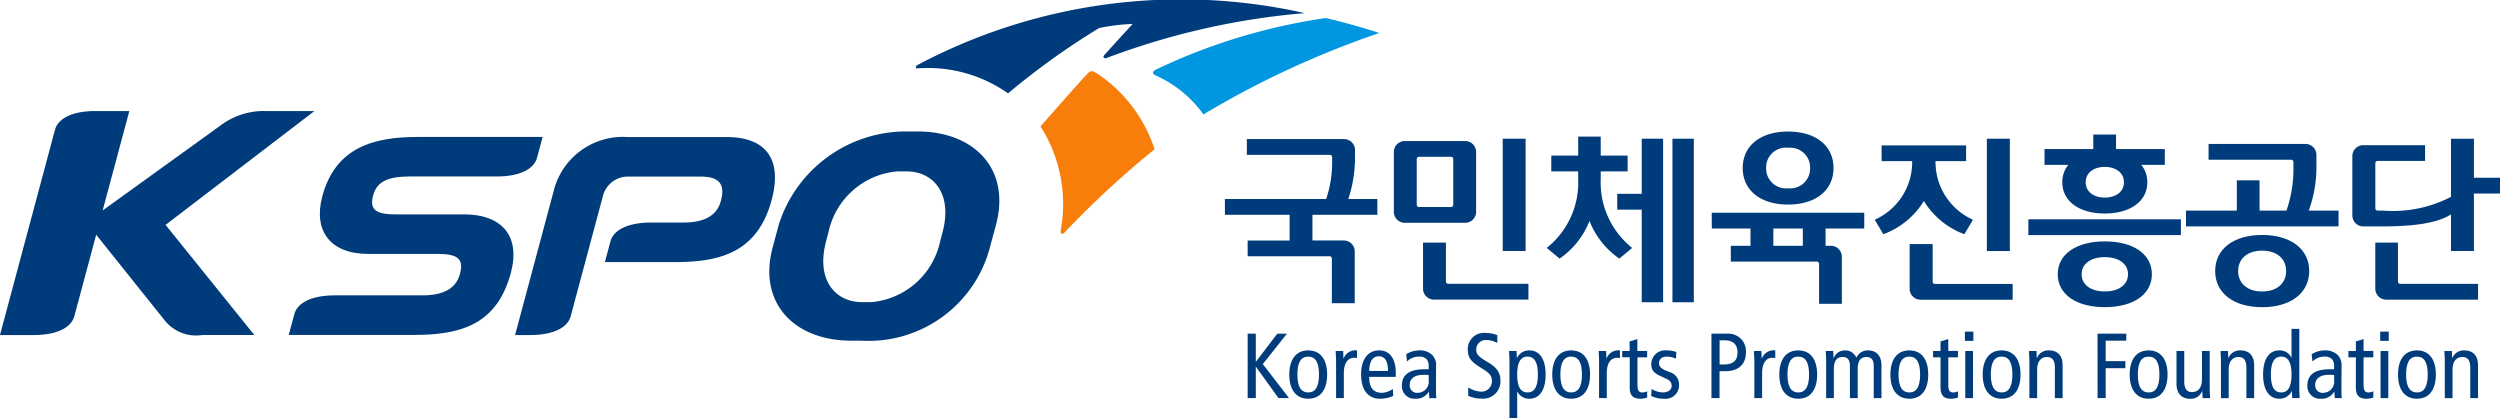 <svg xmlns="http://www.w3.org/2000/svg" width="148.692" height="24.861" viewBox="0 0 148.692 24.861">
  <g id="kspo_logo" transform="translate(0)">
    <g id="그룹_538" data-name="그룹 538" transform="translate(0 0)">
      <g id="그룹_535" data-name="그룹 535" transform="translate(0 6.605)">
        <path id="패스_927" data-name="패스 927" d="M577.227-78.4h-5.9a4.239,4.239,0,0,0-4.351,3.056l-2.337,8.72h.909c1.26,0,2.18-.383,2.393-1.095.487-1.816,1.456-5.429,1.942-7.246a1.539,1.539,0,0,1,1.4-1.084l4.322,0c.75,0,1.671.121,1.257,1.5q-.35,1.233-2.212,1.234h-1.933c-1.276,0-2.209.391-2.405,1.124l-.332,1.227h4.2c2.591,0,4.873-.546,5.714-3.676C580.609-77.28,579.355-78.4,577.227-78.4Z" transform="translate(-534.004 79.946)" fill="#003c7b"/>
        <path id="패스_928" data-name="패스 928" d="M611.942-79.249h-.6A7.949,7.949,0,0,0,603.7-73.71l-.366,1.368c-.882,3.283,1.273,5.537,4.675,5.537h.6a7.46,7.46,0,0,0,7.645-5.537l.367-1.368C617.5-77,615.344-79.249,611.942-79.249Zm1.492,6.022-.13.483a4.594,4.594,0,0,1-4.077,3.645h-.585c-1.55,0-2.759-1.282-2.122-3.645l.129-.483a4.59,4.59,0,0,1,4.077-3.645h.585C612.86-76.872,614.066-75.591,613.433-73.227Z" transform="translate(-557.38 80.462)" fill="#003c7b"/>
        <path id="패스_929" data-name="패스 929" d="M505.334-82.337h-2.9a4.253,4.253,0,0,0-2.69.862l-7.005,5.049c.562-2.089,1.111-4.142,1.587-5.912H492.3c-1.255,0-2.172.38-2.39,1.088l-3.279,12.235h2.017c1.277,0,2.21-.392,2.405-1.124v.007c.408-1.515.851-3.175,1.3-4.849l4.051,5.065a2.392,2.392,0,0,0,2.264.9h3.093l-5.281-6.551Z" transform="translate(-486.633 82.337)" fill="#003c7b"/>
        <path id="패스_930" data-name="패스 930" d="M540.824-73.8l-4.09,0c-1.109,0-1.628-.221-1.344-1.172.233-.818.932-1.082,2.171-1.082h5.166c1.275,0,2.205-.391,2.4-1.122l.329-1.23h-7.429c-2.589,0-4.888.6-5.673,3.528-.546,2.034.448,3.44,2.756,3.429H539.2c1.139,0,1.619.246,1.326,1.234q-.349,1.231-2.212,1.231h-5.227c-1.276,0-2.207.392-2.4,1.122l-.331,1.231h7.492c2.8,0,4.905-.665,5.714-3.676C544.2-72.676,542.846-73.8,540.824-73.8Z" transform="translate(-513.183 79.946)" fill="#003c7b"/>
      </g>
      <g id="그룹_537" data-name="그룹 537" transform="translate(54.472)">
        <path id="패스_931" data-name="패스 931" d="M647.513-88.277c-.232-.133-.336-.136-.527.069-.755.815-2.1,2.347-2.779,3.118a8.61,8.61,0,0,1,1.207,6.168h0c-.055.184.06.31.226.144l0,0a55.071,55.071,0,0,1,5.353-4.949A8.613,8.613,0,0,0,647.513-88.277Z" transform="translate(-636.794 92.606)" fill="#f77e0b"/>
        <g id="그룹_536" data-name="그룹 536">
          <path id="패스_932" data-name="패스 932" d="M625.4-95.274c-.093.052-.093.188,0,.187a8.308,8.308,0,0,1,5.416,1.484,44.007,44.007,0,0,1,5.413-3.883,12.128,12.128,0,0,1,2-.246c-.528.565-1.27,1.39-1.693,1.855-.109.121,0,.226.126.177a43.586,43.586,0,0,1,11.8-2.674A33.465,33.465,0,0,0,625.4-95.274Z" transform="translate(-625.331 99.155)" fill="#003c7b"/>
          <path id="패스_933" data-name="패스 933" d="M671.52-96.423a35.1,35.1,0,0,0-10.062,3.045c-.318.165-.256.281-.017.388a6.963,6.963,0,0,1,2.8,2.3A54.6,54.6,0,0,1,674.7-95.533C673.653-95.878,672.543-96.18,671.52-96.423Z" transform="translate(-647.137 97.496)" fill="#0097e0"/>
        </g>
      </g>
    </g>
    <g id="그룹_541" data-name="그룹 541" transform="translate(72.852 7.818)">
      <g id="그룹_539" data-name="그룹 539" transform="translate(1.354 11.742)">
        <path id="패스_934" data-name="패스 934" d="M677.916-48.625h-.575l-1.266,1.663h-.012v-1.663h-.484v3.832h.484v-1.856h.012l1.338,1.856h.625l-1.558-2.022Z" transform="translate(-675.578 48.91)" fill="#003c7b"/>
        <path id="패스_935" data-name="패스 935" d="M683.009-46.093c-.741,0-1.125.559-1.125,1.437s.384,1.438,1.125,1.438,1.126-.558,1.126-1.438S683.75-46.093,683.009-46.093Zm0,2.5c-.439,0-.643-.362-.643-1.064s.2-1.066.643-1.066.642.362.642,1.066S683.447-43.592,683.009-43.592Z" transform="translate(-679.407 47.373)" fill="#003c7b"/>
        <path id="패스_936" data-name="패스 936" d="M689.383-45.617h-.012l-.016-.439h-.446c.008.2.024.4.024.6v2.2h.461V-44.74c0-.608.253-.914.61-.914a.847.847,0,0,1,.175.016v-.455A.751.751,0,0,0,689.383-45.617Z" transform="translate(-683.673 47.373)" fill="#003c7b"/>
        <path id="패스_937" data-name="패스 937" d="M693.84-46.093c-.7,0-1.081.559-1.081,1.437s.384,1.438,1.124,1.438a1.94,1.94,0,0,0,.786-.165l-.023-.417a1.19,1.19,0,0,1-.643.231c-.512,0-.763-.3-.763-.949h1.581v-.249C694.821-45.589,694.468-46.093,693.84-46.093Zm-.6,1.222c.01-.654.275-.872.569-.872.369,0,.549.289.549.872Z" transform="translate(-686.011 47.373)" fill="#003c7b"/>
        <path id="패스_938" data-name="패스 938" d="M700.983-45.145a.855.855,0,0,0-.242-.686,1.051,1.051,0,0,0-.746-.263,1.455,1.455,0,0,0-.789.231l.049.432a.989.989,0,0,1,.718-.292.573.573,0,0,1,.467.176.693.693,0,0,1,.1.449v.128h-.268c-.961,0-1.32.4-1.32.943a.748.748,0,0,0,.808.809.849.849,0,0,0,.785-.417h.009l.029.38h.417a4.034,4.034,0,0,1-.023-.429Zm-.438.868a.661.661,0,0,1-.654.708.435.435,0,0,1-.473-.488c0-.326.258-.582.8-.582a3.174,3.174,0,0,1,.326.01Z" transform="translate(-689.776 47.373)" fill="#003c7b"/>
        <path id="패스_939" data-name="패스 939" d="M710.062-47.018c-.55-.32-.648-.475-.648-.721a.56.56,0,0,1,.6-.569,1.275,1.275,0,0,1,.654.176V-48.6a1.94,1.94,0,0,0-.692-.13.96.96,0,0,0-1.064.963c0,.493.154.729.844,1.147.515.313.593.481.593.779a.624.624,0,0,1-.68.6,1.563,1.563,0,0,1-.73-.249v.5a1.9,1.9,0,0,0,.8.165,1.028,1.028,0,0,0,1.115-1.087C710.853-46.344,710.655-46.68,710.062-47.018Z" transform="translate(-695.819 48.973)" fill="#003c7b"/>
        <path id="패스_940" data-name="패스 940" d="M716.375-46.093a.8.8,0,0,0-.736.449h-.01l-.016-.411h-.446c.007.172.023.346.023.514v3.469h.461v-1.569h.01a.775.775,0,0,0,.714.423c.576,0,.966-.475.966-1.438S716.952-46.093,716.375-46.093Zm-.11,2.5c-.421,0-.614-.362-.614-1.064s.193-1.066.614-1.066.615.362.615,1.066S716.688-43.592,716.266-43.592Z" transform="translate(-699.619 47.373)" fill="#003c7b"/>
        <path id="패스_941" data-name="패스 941" d="M722.832-46.093c-.739,0-1.125.559-1.125,1.437s.386,1.438,1.125,1.438,1.125-.558,1.125-1.438S723.574-46.093,722.832-46.093Zm0,2.5c-.438,0-.641-.362-.641-1.064s.2-1.066.641-1.066.643.362.643,1.066S723.271-43.592,722.832-43.592Z" transform="translate(-703.591 47.373)" fill="#003c7b"/>
        <path id="패스_942" data-name="패스 942" d="M729.206-45.617h-.01l-.017-.439h-.446c.009.2.025.4.025.6v2.2h.46V-44.74c0-.608.252-.914.608-.914a.837.837,0,0,1,.175.016v-.455A.755.755,0,0,0,729.206-45.617Z" transform="translate(-707.857 47.373)" fill="#003c7b"/>
        <path id="패스_943" data-name="패스 943" d="M733.2-47.805l-.46.138v.572H732.3v.373h.447v1.8c0,.495.225.666.648.666a1.282,1.282,0,0,0,.389-.072V-44.7a.677.677,0,0,1-.285.071c-.209,0-.292-.122-.292-.438v-1.653h.576V-47.1H733.2Z" transform="translate(-710.022 48.412)" fill="#003c7b"/>
        <path id="패스_944" data-name="패스 944" d="M737.79-44.8l-.165-.064c-.308-.121-.471-.248-.471-.474s.159-.384.46-.384a1.341,1.341,0,0,1,.549.122l.021-.394a1.661,1.661,0,0,0-.591-.1.824.824,0,0,0-.9.812c0,.355.148.537.55.717l.306.14c.259.113.356.243.356.438,0,.211-.18.394-.532.394a1.292,1.292,0,0,1-.659-.207l-.029.417a1.72,1.72,0,0,0,.758.165.806.806,0,0,0,.9-.87A.759.759,0,0,0,737.79-44.8Z" transform="translate(-712.686 47.373)" fill="#003c7b"/>
        <path id="패스_945" data-name="패스 945" d="M746.736-48.625h-.921v3.832h.481v-1.6h.326c.813,0,1.245-.4,1.245-1.142a1.052,1.052,0,0,0-.3-.788A1.093,1.093,0,0,0,746.736-48.625Zm-.176,1.833H746.3V-48.23h.277c.492,0,.79.208.79.737C747.362-47.068,747.147-46.792,746.56-46.792Z" transform="translate(-718.23 48.91)" fill="#003c7b"/>
        <path id="패스_946" data-name="패스 946" d="M752.729-45.617h-.013l-.016-.439h-.443c0,.2.022.4.022.6v2.2h.461V-44.74c0-.608.25-.914.609-.914a.852.852,0,0,1,.175.016v-.455A.749.749,0,0,0,752.729-45.617Z" transform="translate(-722.142 47.373)" fill="#003c7b"/>
        <path id="패스_947" data-name="패스 947" d="M757.221-46.093c-.741,0-1.127.559-1.127,1.437s.386,1.438,1.127,1.438,1.124-.558,1.124-1.438S757.961-46.093,757.221-46.093Zm0,2.5c-.439,0-.642-.362-.642-1.064s.2-1.066.642-1.066.642.362.642,1.066S757.658-43.592,757.221-43.592Z" transform="translate(-724.472 47.373)" fill="#003c7b"/>
        <path id="패스_948" data-name="패스 948" d="M765.626-46.093a.736.736,0,0,0-.678.439.709.709,0,0,0-.659-.439.71.71,0,0,0-.692.455h-.011l-.015-.417h-.447c.008.2.024.4.024.6v2.2h.459v-1.73c0-.505.185-.714.529-.714.274,0,.427.165.427.522v1.922h.462v-1.73c0-.505.185-.714.526-.714.274,0,.428.165.428.522v1.922h.46V-45.2C766.438-45.813,766.11-46.093,765.626-46.093Z" transform="translate(-728.741 47.373)" fill="#003c7b"/>
        <path id="패스_949" data-name="패스 949" d="M774.044-46.093c-.741,0-1.126.559-1.126,1.437s.385,1.438,1.126,1.438,1.125-.558,1.125-1.438S774.786-46.093,774.044-46.093Zm0,2.5c-.438,0-.642-.362-.642-1.064s.2-1.066.642-1.066.641.362.641,1.066S774.484-43.592,774.044-43.592Z" transform="translate(-734.689 47.373)" fill="#003c7b"/>
        <path id="패스_950" data-name="패스 950" d="M780.285-47.805l-.462.139v.571h-.443v.374h.443v1.8c0,.495.226.666.647.666a1.3,1.3,0,0,0,.39-.072V-44.7a.679.679,0,0,1-.282.071c-.211,0-.293-.122-.293-.438v-1.653h.575V-47.1h-.575Z" transform="translate(-738.613 48.412)" fill="#003c7b"/>
        <rect id="사각형_94" data-name="사각형 94" width="0.505" height="0.549" transform="translate(42.66 0.164)" fill="#003c7b"/>
        <rect id="사각형_95" data-name="사각형 95" width="0.459" height="2.801" transform="translate(42.682 1.317)" fill="#003c7b"/>
        <path id="패스_951" data-name="패스 951" d="M788.02-46.093c-.74,0-1.127.559-1.127,1.437s.386,1.438,1.127,1.438,1.124-.558,1.124-1.438S788.76-46.093,788.02-46.093Zm0,2.5c-.44,0-.643-.362-.643-1.064s.2-1.066.643-1.066.64.362.64,1.066S788.457-43.592,788.02-43.592Z" transform="translate(-743.175 47.373)" fill="#003c7b"/>
        <path id="패스_952" data-name="패스 952" d="M795.1-46.093a.722.722,0,0,0-.709.455h-.01l-.015-.417h-.445c0,.2.021.4.021.6v2.2h.461v-1.688c0-.5.231-.756.594-.756.3,0,.46.191.46.637v1.807h.461V-45.2C795.923-45.813,795.594-46.093,795.1-46.093Z" transform="translate(-747.446 47.373)" fill="#003c7b"/>
        <path id="패스_953" data-name="패스 953" d="M804.293-44.793h.482v-1.778h1.17v-.42h-1.17v-1.217H806v-.417h-1.711Z" transform="translate(-753.742 48.91)" fill="#003c7b"/>
        <path id="패스_954" data-name="패스 954" d="M810.28-46.093c-.741,0-1.126.559-1.126,1.437s.385,1.438,1.126,1.438,1.126-.558,1.126-1.438S811.02-46.093,810.28-46.093Zm0,2.5c-.44,0-.642-.362-.642-1.064s.2-1.066.642-1.066.642.362.642,1.066S810.719-43.592,810.28-43.592Z" transform="translate(-756.693 47.373)" fill="#003c7b"/>
        <path id="패스_955" data-name="패스 955" d="M818.219-46h-.461v1.685c0,.505-.229.759-.593.759-.3,0-.46-.192-.46-.639V-46h-.461v1.943c0,.615.327.9.816.9a.718.718,0,0,0,.709-.457h.011l.015.419h.448c-.009-.2-.024-.4-.024-.606Z" transform="translate(-760.999 47.315)" fill="#003c7b"/>
        <path id="패스_956" data-name="패스 956" d="M824.1-46.093a.72.72,0,0,0-.709.455h-.01l-.017-.417h-.444c.005.2.023.4.023.6v2.2h.46v-1.688c0-.5.229-.756.592-.756.3,0,.461.191.461.637v1.807h.462V-45.2C824.92-45.813,824.588-46.093,824.1-46.093Z" transform="translate(-765.054 47.373)" fill="#003c7b"/>
        <path id="패스_957" data-name="패스 957" d="M831.515-49.351h-.465v1.7h-.011a.769.769,0,0,0-.713-.421c-.576,0-.966.47-.966,1.437s.39,1.438.966,1.438a.8.8,0,0,0,.738-.45h.01l.017.413h.443c-.006-.171-.019-.349-.019-.52Zm-1.078,3.781c-.423,0-.614-.362-.614-1.064s.192-1.066.614-1.066.613.362.613,1.066S830.859-45.57,830.437-45.57Z" transform="translate(-768.964 49.351)" fill="#003c7b"/>
        <path id="패스_958" data-name="패스 958" d="M838.11-45.145a.853.853,0,0,0-.243-.686,1.051,1.051,0,0,0-.746-.263,1.455,1.455,0,0,0-.789.231l.047.432a.992.992,0,0,1,.719-.292.572.572,0,0,1,.467.176.69.69,0,0,1,.1.449v.128h-.27c-.959,0-1.316.4-1.316.943a.747.747,0,0,0,.807.809.845.845,0,0,0,.783-.417h.01l.029.38h.416c-.01-.1-.021-.264-.021-.428Zm-.439.868a.661.661,0,0,1-.653.708.436.436,0,0,1-.474-.488c0-.326.259-.582.8-.582a3.118,3.118,0,0,1,.324.01Z" transform="translate(-773.048 47.373)" fill="#003c7b"/>
        <path id="패스_959" data-name="패스 959" d="M843.18-47.805l-.459.139v.571h-.443v.374h.443v1.8c0,.495.225.666.649.666a1.312,1.312,0,0,0,.39-.072V-44.7a.7.7,0,0,1-.288.071c-.206,0-.292-.122-.292-.438v-1.653h.579V-47.1h-.579Z" transform="translate(-776.808 48.412)" fill="#003c7b"/>
        <rect id="사각형_96" data-name="사각형 96" width="0.459" height="2.801" transform="translate(67.383 1.317)" fill="#003c7b"/>
        <rect id="사각형_97" data-name="사각형 97" width="0.506" height="0.549" transform="translate(67.361 0.164)" fill="#003c7b"/>
        <path id="패스_960" data-name="패스 960" d="M850.917-46.093c-.742,0-1.126.559-1.126,1.437s.384,1.438,1.126,1.438,1.125-.558,1.125-1.438S851.659-46.093,850.917-46.093Zm0,2.5c-.44,0-.644-.362-.644-1.064s.2-1.066.644-1.066.641.362.641,1.066S851.355-43.592,850.917-43.592Z" transform="translate(-781.371 47.373)" fill="#003c7b"/>
        <path id="패스_961" data-name="패스 961" d="M858-46.093a.719.719,0,0,0-.708.455h-.012l-.015-.417h-.446c.006.2.023.4.023.6v2.2h.46v-1.688c0-.5.232-.756.592-.756.3,0,.463.191.463.637v1.807h.461V-45.2C858.819-45.813,858.488-46.093,858-46.093Z" transform="translate(-785.639 47.373)" fill="#003c7b"/>
      </g>
      <g id="그룹_540" data-name="그룹 540" transform="translate(0)">
        <rect id="사각형_98" data-name="사각형 98" width="1.271" height="9.727" transform="translate(26.62 0.432)" fill="#003c7b"/>
        <path id="패스_962" data-name="패스 962" d="M733-74.871h-1.457v.941H733v5.507h1.272v-9.727H733Z" transform="translate(-708.207 78.581)" fill="#003c7b"/>
        <path id="패스_963" data-name="패스 963" d="M724.083-75.948V-76.4h1.6v-.939h-1.6v-1.128h-1.34v1.128h-1.6v.939h1.6v.453a4.971,4.971,0,0,1-1.872,4.1l.766.634a4.847,4.847,0,0,0,1.777-2.24,4.9,4.9,0,0,0,1.775,2.24l.766-.634A4.97,4.97,0,0,1,724.083-75.948Z" transform="translate(-701.729 78.775)" fill="#003c7b"/>
        <path id="패스_964" data-name="패스 964" d="M797.32-75.939c0,1.132,1.016,1.858,2.527,1.858s2.529-.726,2.529-1.858a1.6,1.6,0,0,0-.359-1.034h1.4v-.939h-2.9v-.865h-1.355v.865h-2.9v.939h1.416A1.6,1.6,0,0,0,797.32-75.939Zm2.527-.914c.667,0,1.139.356,1.139.914s-.472.91-1.139.91-1.136-.353-1.136-.91S799.182-76.853,799.848-76.853Z" transform="translate(-747.513 78.962)" fill="#003c7b"/>
        <rect id="사각형_99" data-name="사각형 99" width="9.072" height="0.938" transform="translate(47.789 5.227)" fill="#003c7b"/>
        <path id="패스_965" data-name="패스 965" d="M801.057-62.6c-1.7,0-2.8.762-2.8,1.955s1.1,1.957,2.8,1.957,2.8-.76,2.8-1.957S802.756-62.6,801.057-62.6Zm0,2.977c-.837,0-1.379-.4-1.379-1.021s.542-1.019,1.379-1.019,1.38.4,1.38,1.019S801.894-59.623,801.057-59.623Z" transform="translate(-748.722 69.139)" fill="#003c7b"/>
        <path id="패스_966" data-name="패스 966" d="M753.25-74.9c1.64,0,2.7-.845,2.7-2.174s-1.06-2.17-2.7-2.17-2.7.844-2.7,2.17S751.609-74.9,753.25-74.9Zm0-3.375a1.179,1.179,0,0,1,1.309,1.2,1.181,1.181,0,0,1-1.309,1.207,1.18,1.18,0,0,1-1.307-1.207A1.177,1.177,0,0,1,753.25-78.28Z" transform="translate(-719.751 79.249)" fill="#003c7b"/>
        <path id="패스_967" data-name="패스 967" d="M745.874-66h2.3v1.028h-1.172v.939h5.116a.133.133,0,0,1,.135.135v2.375h1.355v-2.8a.655.655,0,0,0-.652-.652h-.316V-66h2.3v-.939h-9.073Zm3.658,0h1.755v1.028h-1.755Z" transform="translate(-716.912 71.775)" fill="#003c7b"/>
        <rect id="사각형_100" data-name="사각형 100" width="1.367" height="6.681" transform="translate(45.32 0.432)" fill="#003c7b"/>
        <path id="패스_968" data-name="패스 968" d="M773.468-73.833a4.769,4.769,0,0,0,2.408,1.975l.512-.862a3.759,3.759,0,0,1-2.227-3.484h1.818v-.939h-5.025v.939h1.818a3.749,3.749,0,0,1-2.227,3.484l.513.862A4.769,4.769,0,0,0,773.468-73.833Z" transform="translate(-731.894 77.971)" fill="#003c7b"/>
        <path id="패스_969" data-name="패스 969" d="M777.2-59.969V-62.2H775.83v2.657a.651.651,0,0,0,.652.653h5.476v-.939H777.33A.136.136,0,0,1,777.2-59.969Z" transform="translate(-735.103 68.898)" fill="#003c7b"/>
        <path id="패스_970" data-name="패스 970" d="M824.894-63.571c-1.7,0-2.794.835-2.794,2.146s1.1,2.15,2.794,2.15,2.8-.84,2.8-2.15S826.593-63.571,824.894-63.571Zm0,3.362c-.864,0-1.427-.474-1.427-1.216s.563-1.214,1.427-1.214,1.428.474,1.428,1.214S825.759-60.209,824.894-60.209Z" transform="translate(-763.201 69.728)" fill="#003c7b"/>
        <path id="패스_971" data-name="패스 971" d="M825.434-76.08v-.626a.653.653,0,0,0-.653-.652H819.02v.94h4.913a.133.133,0,0,1,.134.135v.408a7.507,7.507,0,0,1-.415,2.482h-1.6v-1.8H820.7v1.8h-3.023v.94h9.074v-.94h-1.772A7.565,7.565,0,0,0,825.434-76.08Z" transform="translate(-760.513 78.101)" fill="#003c7b"/>
        <path id="패스_972" data-name="패스 972" d="M850.1-75.826v-2.323h-1.364v3.458a7.5,7.5,0,0,1-4.024.819h-.342a.136.136,0,0,1-.134-.136V-76.69a.135.135,0,0,1,.134-.137h2.825v-.938h-3.674a.652.652,0,0,0-.652.65v3.53a.652.652,0,0,0,.652.652h.722c.951,0,3.347.039,4.494-.716v2.18H850.1v-3.42h1.553v-.939Z" transform="translate(-775.811 78.581)" fill="#003c7b"/>
        <path id="패스_973" data-name="패스 973" d="M847.7-60.095v-2.316h-1.348v2.738a.652.652,0,0,0,.653.653h5.459v-.939h-4.627A.139.139,0,0,1,847.7-60.095Z" transform="translate(-777.929 69.024)" fill="#003c7b"/>
        <rect id="사각형_101" data-name="사각형 101" width="1.362" height="6.678" transform="translate(16.524 0.432)" fill="#003c7b"/>
        <path id="패스_974" data-name="패스 974" d="M679.871-77.012v-.425a.651.651,0,0,0-.65-.652h-5.784v.939h4.939a.135.135,0,0,1,.134.135v.331a6.76,6.76,0,0,1-.355,2.159h-6.023v.94h3.848v1.527h-2.495v.937h4.874a.136.136,0,0,1,.134.137v2.655h1.361v-3.077a.652.652,0,0,0-.653-.653h-1.862v-1.527h3.86v-.94h-1.726A7.854,7.854,0,0,0,679.871-77.012Z" transform="translate(-672.131 78.544)" fill="#003c7b"/>
        <path id="패스_975" data-name="패스 975" d="M703.5-60.1v-2.314h-1.362v2.737a.653.653,0,0,0,.653.653h5.616v-.941h-4.772A.134.134,0,0,1,703.5-60.1Z" transform="translate(-690.353 69.026)" fill="#003c7b"/>
        <path id="패스_976" data-name="패스 976" d="M702.613-73.585v-3.56a.652.652,0,0,0-.653-.65h-3.588a.651.651,0,0,0-.652.65v3.56a.653.653,0,0,0,.652.654h3.588A.655.655,0,0,0,702.613-73.585Zm-1.361-.421a.134.134,0,0,1-.135.134h-1.9a.135.135,0,0,1-.136-.134v-2.717a.137.137,0,0,1,.136-.135h1.9a.137.137,0,0,1,.135.135Z" transform="translate(-687.67 78.366)" fill="#003c7b"/>
      </g>
    </g>
  </g>
</svg>
